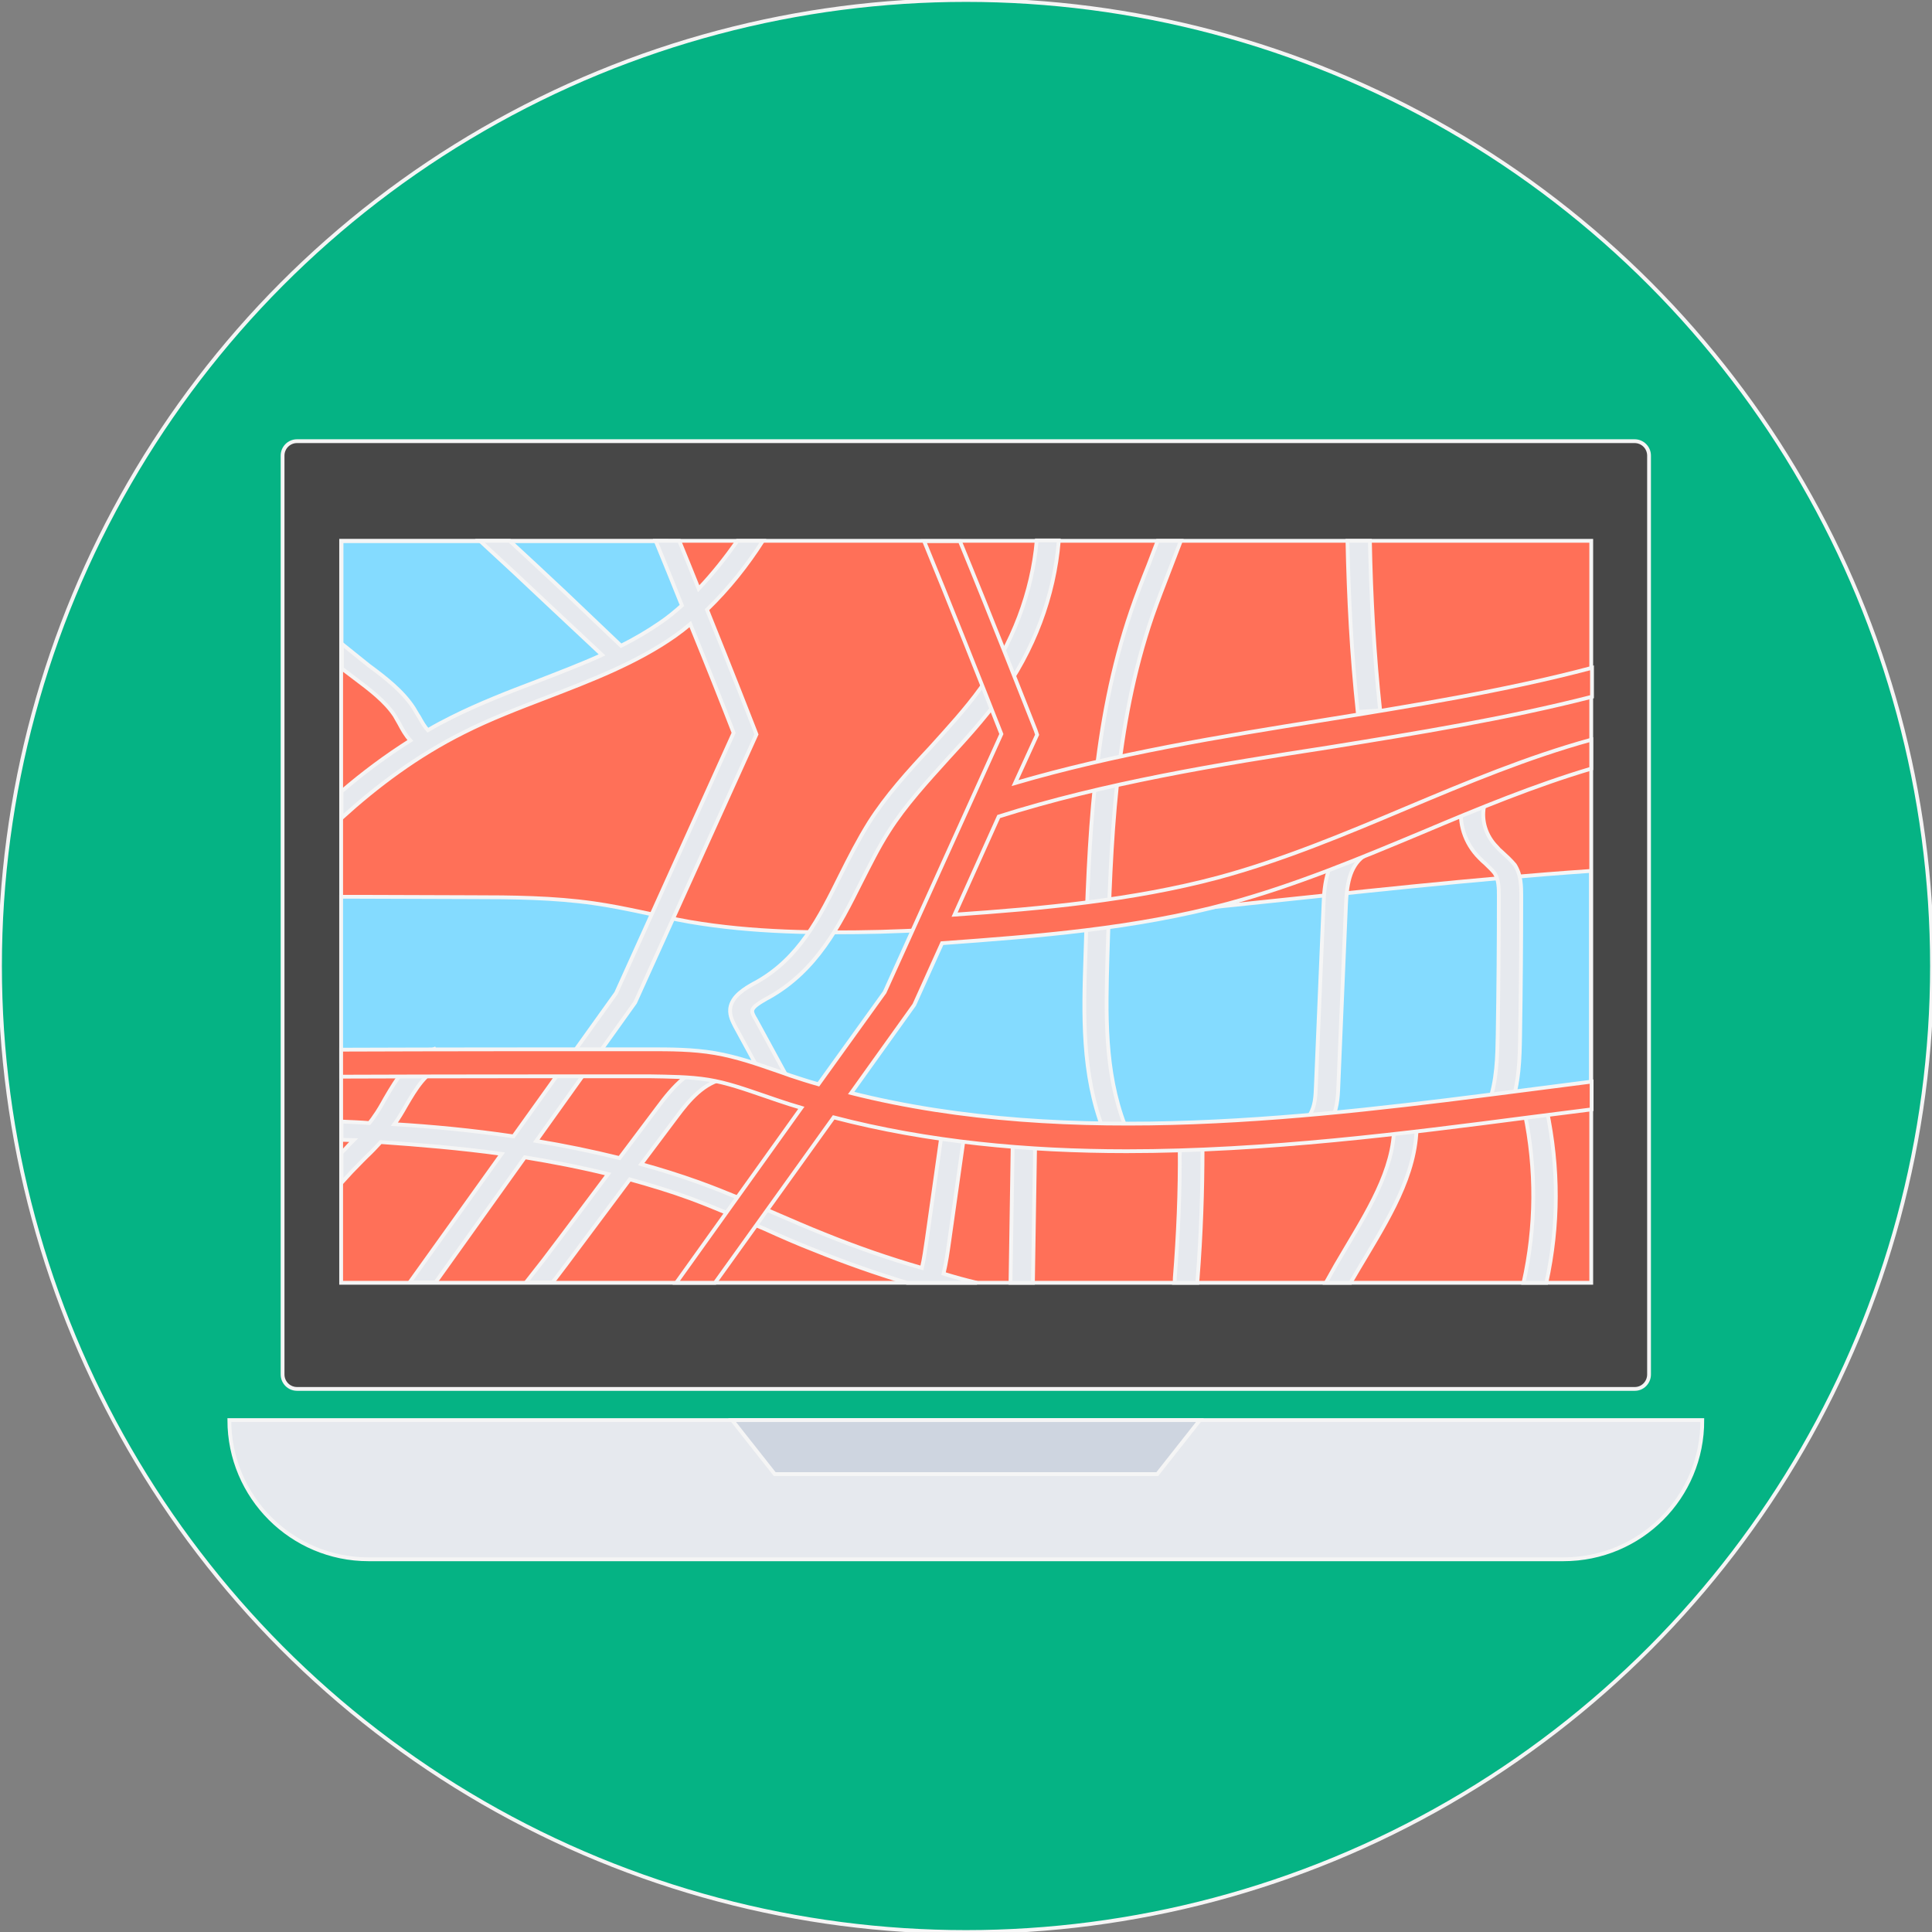 <!-- <svg fill="#000000" viewBox="0 0 270.92 270.92" style="shape-rendering:geometricPrecision; text-rendering:geometricPrecision; image-rendering:optimizeQuality; fill-rule:evenodd; clip-rule:evenodd" version="1.1" xml:space="preserve" xmlns="http://www.w3.org/2000/svg" xmlns:xlink="http://www.w3.org/1999/xlink" stroke="#000000" stroke-width="0.0027092"><g id="SVGRepo_bgCarrier" stroke-width="0"></g><g id="SVGRepo_tracerCarrier" stroke-linecap="round" stroke-linejoin="round"></g><g id="SVGRepo_iconCarrier"> <defs> <style type="text/css">  .fil0 {fill:black;fill-rule:nonzero}  </style> </defs> <g id="Layer_x0020_1"> <path class="fil0" d="M202.48 217.14c0,7.48 -6.07,13.54 -13.54,13.54l-106.95 0c-7.47,0 -13.54,-6.06 -13.54,-13.54l0 -163.37c0,-7.47 6.07,-13.54 13.54,-13.54l84.29 0c1.93,0 3.74,0.75 5.1,2.11l29.01 29.13c1.35,1.36 2.09,3.17 2.09,5.08l0 140.59zm-30.43 -45.72l0 -44.7c0,-1.95 -1.58,-3.53 -3.53,-3.53 -1.95,0 -3.52,1.58 -3.52,3.53l0 44.7c0,1.94 1.57,3.53 3.52,3.53 1.95,0 3.53,-1.59 3.53,-3.53zm-22.13 3.53c1.95,0 3.53,-1.59 3.53,-3.53l0 -31.65c0,-1.95 -1.58,-3.52 -3.53,-3.52 -1.95,0 -3.53,1.57 -3.53,3.52l0 31.65c0,1.94 1.58,3.53 3.53,3.53zm-17.65 0c1.95,0 3.53,-1.59 3.53,-3.53l0 -55.4c0,-1.95 -1.58,-3.52 -3.53,-3.52 -1.95,0 -3.53,1.57 -3.53,3.52l0 55.4c0,1.94 1.58,3.53 3.53,3.53zm-18.29 0c1.95,0 3.53,-1.59 3.53,-3.53l0 -35.49c0,-1.95 -1.58,-3.52 -3.53,-3.52 -1.94,0 -3.53,1.57 -3.53,3.52l0 35.49c0,1.94 1.59,3.53 3.53,3.53zm68.22 11.83l-85.09 0 0 -85.09c0,-1.95 -1.59,-3.53 -3.53,-3.53 -1.96,0 -3.53,1.58 -3.53,3.53l0 88.61c0,1.95 1.57,3.53 3.53,3.53l88.62 0c1.93,0 3.52,-1.58 3.52,-3.53 0,-1.95 -1.59,-3.52 -3.52,-3.52zm10.22 -114.23l-22.14 0 0 -23.3c0,-1.96 -1.59,-3.53 -3.53,-3.53 -1.95,0 -3.52,1.57 -3.52,3.53l0 26.82c0,1.95 1.57,3.53 3.52,3.53l25.67 0c1.95,0 3.53,-1.58 3.53,-3.53 0,-1.95 -1.58,-3.52 -3.53,-3.52zm12.97 -6.05l-29.01 -29.14c-2.69,-2.7 -6.28,-4.18 -10.1,-4.18l-84.29 0c-11.35,0 -20.59,9.24 -20.59,20.59l0 163.37c0,11.36 9.24,20.6 20.59,20.6l106.95 0c11.36,0 20.59,-9.24 20.59,-20.6l0 -140.59c0,-3.78 -1.47,-7.37 -4.14,-10.05z"></path> </g> </g></svg> -->
<svg version="1.1" id="Layer_1" xmlns="http://www.w3.org/2000/svg" xmlns:xlink="http://www.w3.org/1999/xlink" viewBox="0 0 508 508" xml:space="preserve" fill="#f5f5f5" stroke="#f5f5f5"><rect x="0" y="0" width="508" height="508" fill="#808080" stroke="none"/><g id="SVGRepo_bgCarrier" stroke-width="0"></g><g id="SVGRepo_tracerCarrier" stroke-linecap="round" stroke-linejoin="round"></g><g id="SVGRepo_iconCarrier"> <circle style="fill:#05B384;" cx="254" cy="254" r="254"></circle> <path style="fill:#474747;" d="M429.9,365.2H78.1c-2.1,0-3.8-1.7-3.8-3.8V119.8c0-2.1,1.7-3.8,3.8-3.8h351.7c2.1,0,3.8,1.7,3.8,3.8 v241.6C433.6,363.5,431.9,365.2,429.9,365.2z"></path> <path style="fill:#E6E9EE;" d="M411.1,410H96.9c-20.2,0-36.6-16.4-36.6-36.6l0,0h387.3l0,0C447.7,393.7,431.3,410,411.1,410z"></path> <polygon style="fill:#CED5E0;" points="315.5,373.4 192.5,373.4 203.7,387.6 304.3,387.6 "></polygon> <rect x="89.7" y="142.2" style="fill:#FF7058FFFFF;" width="328.7" height="195.1"></rect> <g> <path style="fill:#84DBFF;" d="M178.9,156.4c0.3,1.4,2.1,2.6,1.7,4c-0.2,0.9-1.2,1.5-2,2c-20.4,11.8-42.1,22.1-64.8,30.8 c-1.6,0.6-4.2,0.9-4.6-0.5c-0.2-0.6,0.2-1.3,0.1-1.9c-0.1-0.5-0.6-0.9-1-1.3c-2.6-2.4-5.3-4.7-7.8-7.1c-3.3-3-6.7-6-10.7-8.3v-31.8 h85.5c0.2,1.4,0.5,2.9,1.4,4.1c1.4,1.7,4.1,2.9,4.2,5C180.7,153.1,178.5,154.6,178.9,156.4z"></path> <path style="fill:#84DBFF;" d="M418.3,229v60.2c-12.5,1.3-25,2.6-37.4,3.9c-5.5,0.6-10.9,1.1-16.4,1.7c-27.4,2.7-55.1,4.8-82.7,3.8 c-27.6-1.1-55.3-5.4-80.3-15c-2.3-0.9-4.7-2-6.8-3.2c-35-0.1-70-0.5-105-1.2v-43.4c1.5,0,3.1,0,4.6,0c9.9,0,19.8,0.1,29.7,0.1 c10.7,0,21.5,0.1,32.1,1.6c8.5,1.2,16.8,3.4,25.3,4.9c16.4,2.8,33.4,3,50.2,2.6C294.1,243.1,356,233.3,418.3,229z"></path> </g> <g> <path style="fill:#E6E9EE;" d="M349.7,295.2c1.9-3.1,2.1-6.7,2.2-9.5l2-47.6c0.2-5,0.8-10.2,4.7-13l-3.9-3.6 c-5.7,4.1-6.5,10.6-6.7,16.5l-2,47.6c-0.1,2.6-0.2,5.3-1.6,7.5c-1,1.7-3.4,3.2-5.4,2.8l-1.2,4.7c0.6,0.1,1.2,0.1,1.8,0.1 C344,300.7,347.9,298.1,349.7,295.2z"></path> <path style="fill:#E6E9EE;" d="M394.9,224c-0.5-0.4-0.9-0.8-1.3-1.3c-2.9-2.9-4.1-6.9-3.4-10.6l-5.8-0.8c-1,5,0.7,10.4,4.6,14.3 c0.5,0.5,1,1,1.6,1.5c0.9,0.9,1.8,1.7,2.4,2.5c1.1,1.7,1.1,4,1.1,6c0,12.1-0.1,24.3-0.3,36.4c-0.1,5.7-0.2,12.1-2.3,17.9l5.6,1.4 c2.4-6.4,2.5-13.2,2.6-19.2c0.2-12.1,0.3-24.4,0.3-36.5c0-2.5,0-5.5-1.7-8.2C397.2,226.1,396,225,394.9,224z"></path> <path style="fill:#E6E9EE;" d="M256.9,337.3h-18.4c-8.3-2.5-16.5-5.4-24.4-8.6c-4.4-1.7-8.7-3.6-12.9-5.5c-6.4-2.7-13-5.6-19.7-8.1 c-5.2-1.9-10.5-3.5-15.9-5l-13.3,17.8c-2.3,3.1-4.6,6.2-7,9.3h-7c3.1-3.9,6.1-7.8,9-11.7l12.6-16.8c-7.3-1.8-14.6-3.2-21.9-4.4 l-23.5,32.9h-6.8l24.2-33.8c-10.9-1.5-21.7-2.4-31.8-3.1c-1.2,1.3-2.4,2.6-3.7,3.8l-1.2,1.2c-1.9,1.9-3.7,3.8-5.4,5.7v-7.9 c0.3-0.3,0.5-0.6,0.8-0.8l1.2-1.3c0.4-0.4,0.8-0.8,1.2-1.2c-1.1,0-2.1-0.1-3.2-0.1v-4.8c2.4,0.1,4.9,0.2,7.3,0.4 c0.4-0.5,0.9-1.1,1.2-1.6c1.1-1.5,2-3.1,3-4.9c3-5.1,6.1-10.5,12.9-13l2.5,4.3c-4.8,1.8-7.3,6.1-10,10.7c-0.9,1.6-1.9,3.3-3,4.8 c10,0.6,20.5,1.6,31.3,3.2l27-37.7l30.9-68.4c-2.7-7-6.9-17.6-11.4-28.6c-1.3,1.1-2.6,2.1-4,3.1c-10.1,7.1-22.1,11.7-33.8,16.2 c-7.3,2.8-14.9,5.7-21.8,9.2c-12.2,6.1-22.6,13.9-32.1,22.5v-7c5.6-4.8,11.6-9.3,18.1-13.4c-1.3-1.4-2.1-2.9-2.9-4.4 c-0.4-0.7-0.8-1.4-1.2-2.1c-2.5-3.8-6.6-6.9-10.6-9.9l-3.3-2.5v-6.5L97,175c4.2,3.1,8.9,6.7,11.8,11.2c0.5,0.8,0.9,1.6,1.4,2.3 c0.7,1.3,1.4,2.5,2.3,3.5c2-1.2,4.1-2.3,6.3-3.4c7.2-3.6,14.9-6.6,22.3-9.4c5.9-2.3,11.7-4.5,17.2-7L144,158.8 c-5.8-5.5-11.8-11.1-17.8-16.6h7.8c4.9,4.5,9.7,9,14.5,13.5l14.8,14.1c3.6-1.8,7-3.8,10.2-6c2.1-1.4,4-3,5.8-4.6 c-2.3-5.8-4.7-11.6-6.9-17h6.2c1.7,4.1,3.4,8.4,5.1,12.6c3.8-4,7.1-8.2,10.2-12.6h6.7c-4.1,6.4-8.9,12.5-14.7,18.1 c6.5,16.1,12.2,30.7,12.7,32l0.3,0.8L167,263.6L141,300c7.3,1.2,14.6,2.7,21.9,4.5l10-13.3c3.9-5.3,8.8-11,16.6-12.3l1.2,4.7 c-5.5,1-9.4,5.5-12.8,10.1l-9.3,12.4c5.1,1.4,10.2,3,15.2,4.8c6.9,2.5,13.6,5.4,20.1,8.2c4.2,1.8,8.5,3.7,12.8,5.4 c8.4,3.4,17,6.4,25.7,8.9c0.6-2.5,0.9-5,1.3-7.6l4-28.3l5.9,0.5l-4,28.3c-0.4,2.8-0.8,5.7-1.5,8.6 C251,335.8,253.9,336.6,256.9,337.3z"></path> <polygon style="fill:#E6E9EE;" points="272.2,299.4 271.6,337.3 265.7,337.3 266.3,299.4 "></polygon> <path style="fill:#E6E9EE;" d="M316.2,301.8c0,11.4-0.4,23-1.3,34.4c0,0.3-0.1,0.6-0.1,1.1h-6c0.1-0.4,0.1-0.9,0.1-1.3 c0.9-11.3,1.4-22.8,1.3-34.1h6V301.8z"></path> <path style="fill:#E6E9EE;" d="M359.3,330.2c-1.4,2.3-2.8,4.7-4.2,7.1h-6.5c1.7-3.1,3.5-6.2,5.3-9.2c6.9-11.6,13.5-22.5,12.6-34.5 l5.9-0.3C373.4,306.6,366.2,318.6,359.3,330.2z"></path> <path style="fill:#E6E9EE;" d="M406.6,337.3h-6c3.3-14.8,3.4-29.8,0.3-44.7l5.8-0.8C409.9,307,409.9,322.2,406.6,337.3z"></path> <path style="fill:#E6E9EE;" d="M362.9,186.8l-5.9,0.4c-1.6-14.9-2.4-30-2.7-45h5.9C360.5,157.1,361.3,172,362.9,186.8z"></path> <path style="fill:#E6E9EE;" d="M278.4,142.2c-1.2,14.5-6.5,28.8-15.6,41.3c-4,5.5-8.8,10.8-13.5,15.9c-5.5,6.1-11.3,12.4-15.6,19.2 c-2.7,4.2-5,8.9-7.3,13.4c-5.7,11.4-11.6,23.2-24.3,30.3l-0.4,0.2c-1.7,1-3.7,2.1-3.9,3.2c-0.1,0.6,0.4,1.5,0.9,2.3l7.9,14.5 l-5.4,1.9l-7.9-14.5c-0.6-1.2-1.5-2.8-1.3-4.7c0.4-3.3,3.9-5.3,6.4-6.7l0.4-0.2c11.3-6.3,16.6-16.9,22.2-28.2 c2.3-4.6,4.7-9.3,7.5-13.8c4.5-7.1,10.4-13.6,16.2-19.8c4.5-5,9.2-10.1,13.1-15.5c8.5-11.8,13.6-25.3,14.8-38.9h5.8V142.2z"></path> <path style="fill:#E6E9EE;" d="M310.5,142.2c-1,2.6-2,5.2-3,7.8c-1.5,3.9-3.1,8-4.5,12c-10,29.1-10.9,59.8-11.8,89.5 c-0.4,14.8-0.9,30.1,4.6,44.4l-5.6,1.4c-5.8-15-5.3-30.7-4.8-45.9c0.9-30,1.9-61.1,12-90.7c1.4-4.1,3-8.2,4.6-12.2 c0.8-2.1,1.6-4.2,2.4-6.3H310.5z"></path> </g> <path style="fill:#FF7058;" d="M262.6,214.7L251,240.5c23.2-1.6,46.9-3.8,69.1-9.7c17.1-4.6,33.8-11.6,49.9-18.4 c15.7-6.6,31.7-13.3,48.4-17.9v7.6c-14.8,4.4-29.4,10.4-44.3,16.7c-16.5,6.9-33.5,14-51.2,18.8c-24.5,6.6-50.2,8.6-75.2,10.4 l-7.3,16.2l-16.6,23.2c57.9,14.6,123.3,6.2,176.8-0.7l17.9-2.3v7.3l-16.5,2.1c-32.3,4.2-68.9,8.9-105.8,8.9c-26,0-52.1-2.4-77-8.9 L188,337.3h-10.2l32.9-46c-2.1-0.6-4.2-1.3-6.3-2c-1.2-0.4-2.3-0.8-3.5-1.2c-5-1.7-9.7-3.4-14.7-4.2c-5-0.8-10.3-0.8-15.5-0.9 c-26.9,0-54,0-81,0.1V276c27-0.1,54.1-0.1,81-0.1c5.6,0,11.4,0,17.3,1c5.8,1,11.2,2.9,16.4,4.7c1.2,0.4,2.3,0.8,3.4,1.2 c2.4,0.8,4.9,1.6,7.4,2.3l17.4-24.2l30.7-67.9c-6.1-15.5-14-35.4-20.3-50.7h9.4c8.4,20.4,18.2,45.4,19.9,49.7l0.4,1.2l-5.8,12.7 c26.3-7.7,53.9-12.2,80.8-16.5c23.6-3.8,47.8-7.7,70.9-13.8v7.6c-22.7,5.8-46.2,9.6-69.1,13.3C320.3,201,290.3,205.9,262.6,214.7z"></path> </g></svg>